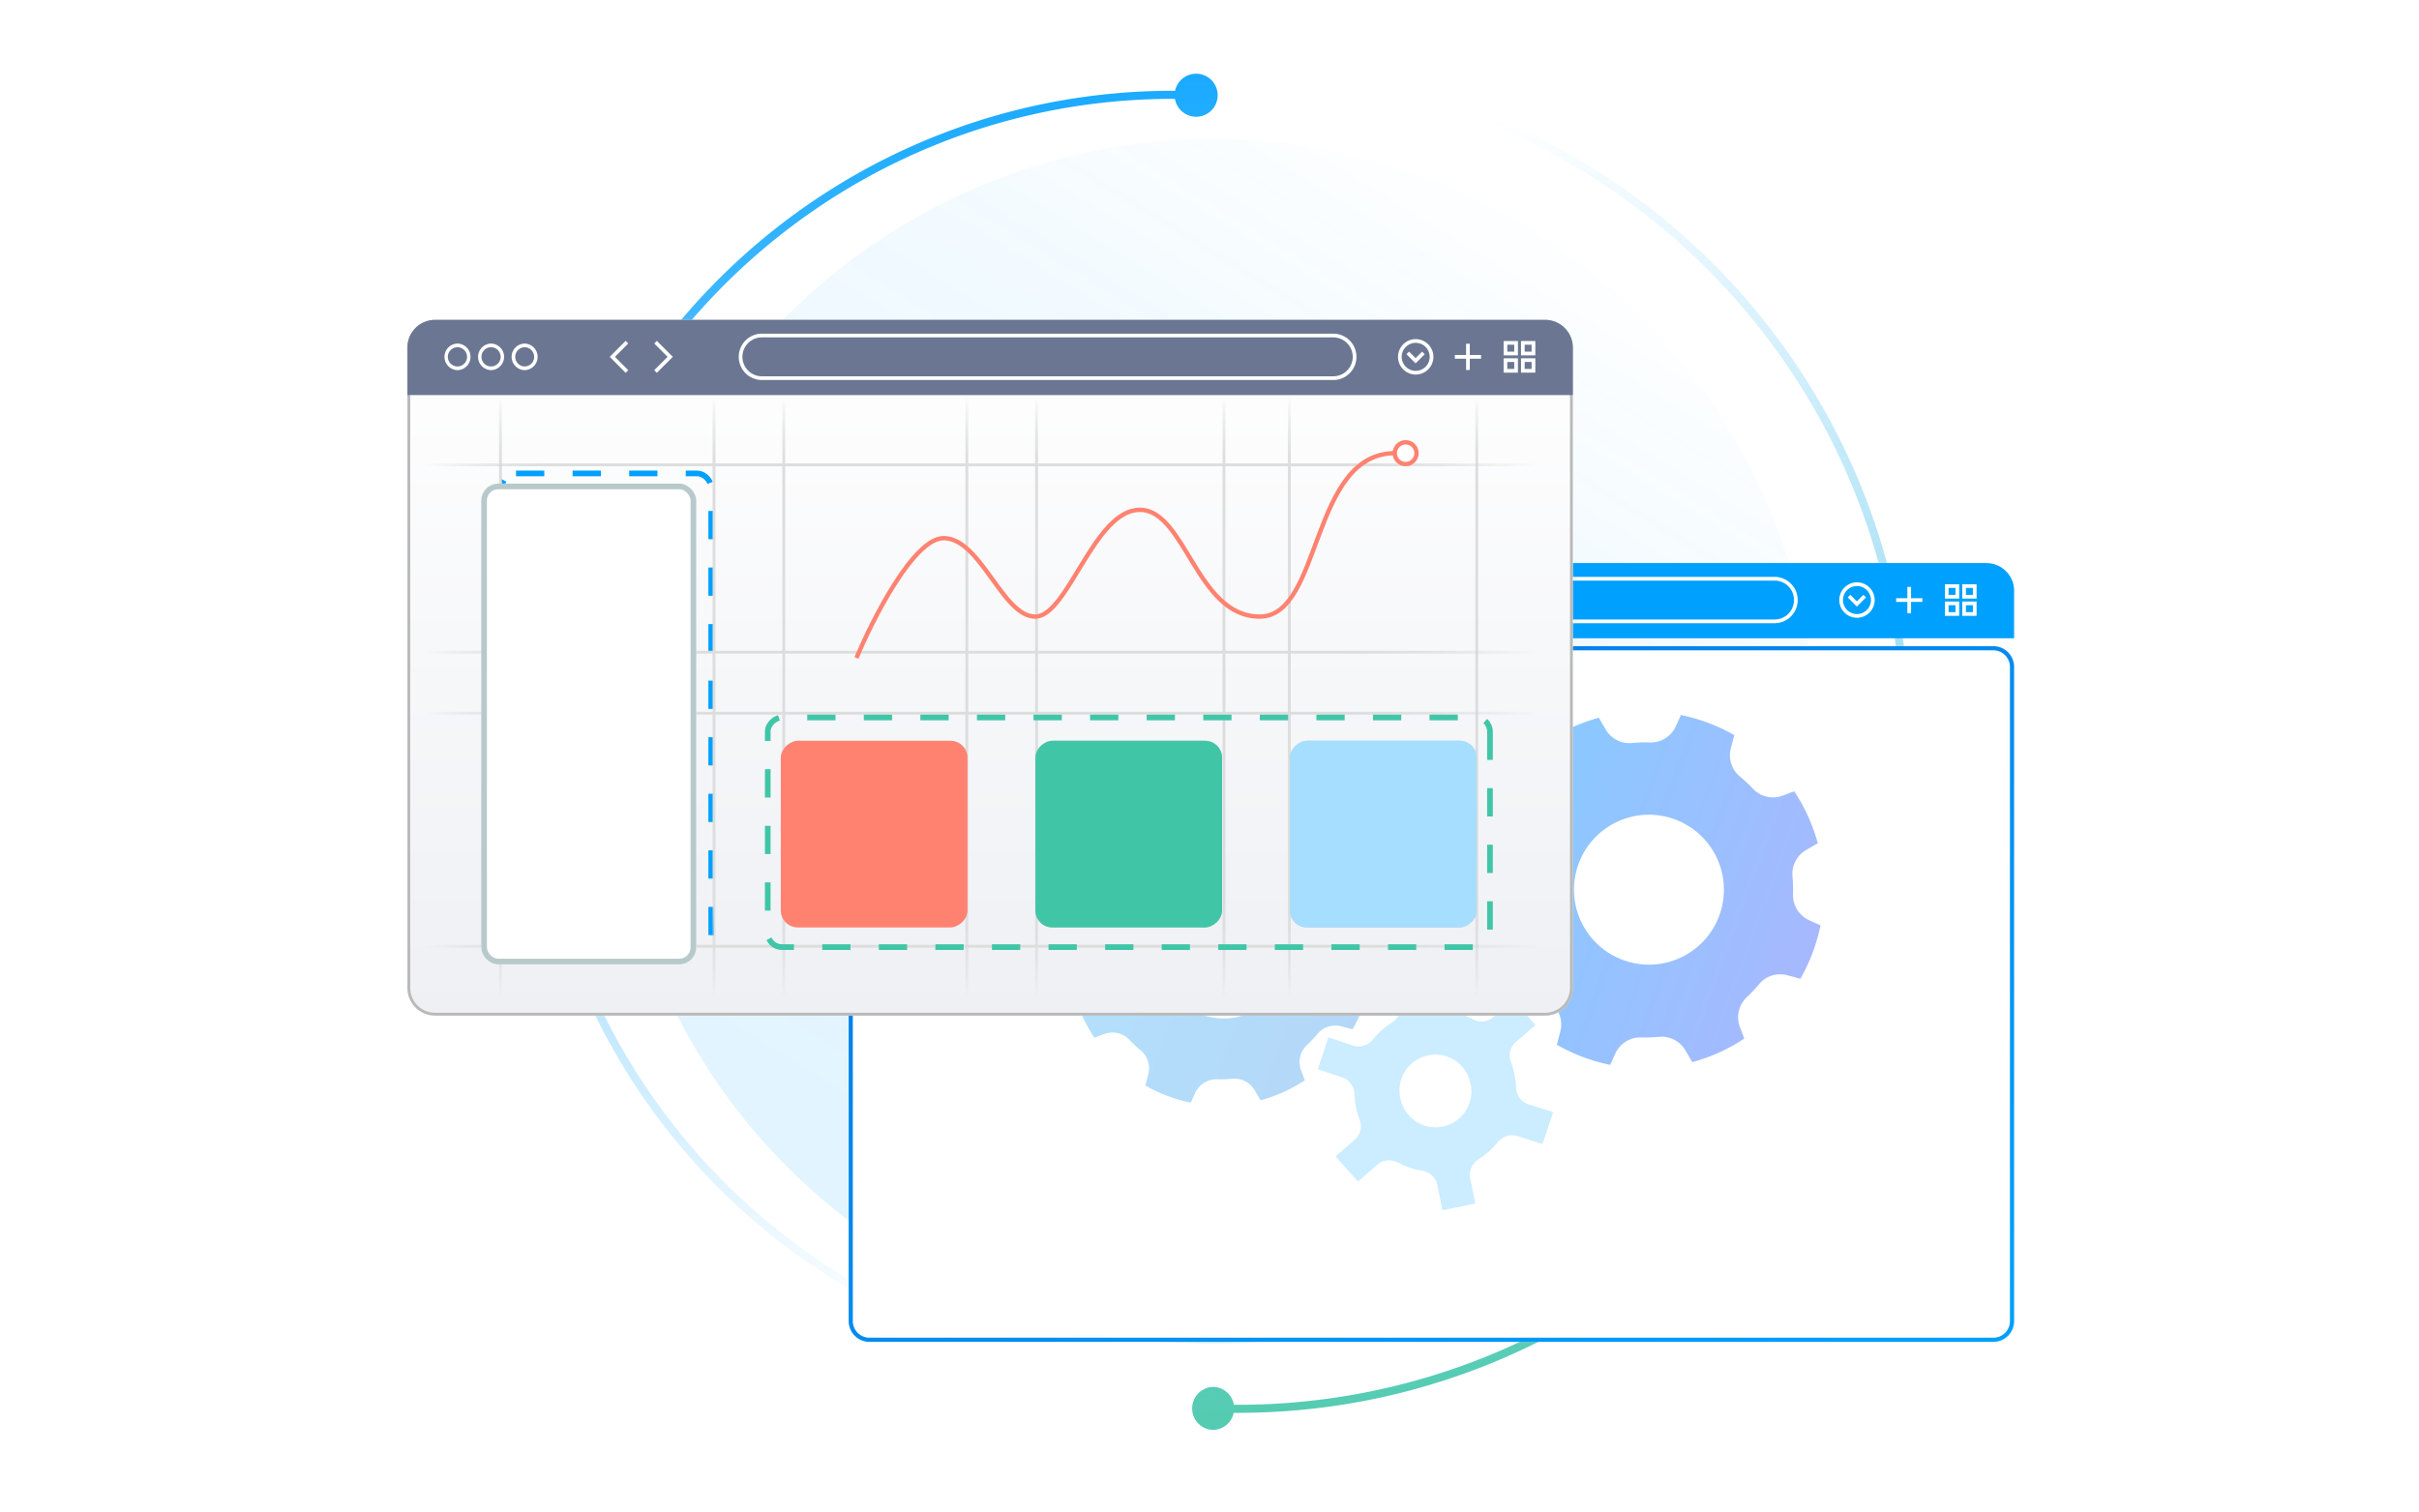 <svg xmlns="http://www.w3.org/2000/svg" width="555" height="347" fill="none" viewBox="0 0 555 347">
  <circle cx="138.236" cy="138.236" r="138.236" fill="url(#a)" opacity=".15" transform="matrix(0 1 1 0 140.201 31.874)"/>
  <path fill="url(#b)" d="M274.26 26.79a4.937 4.937 0 1 1 .352-9.87 4.937 4.937 0 0 1-.352 9.87Zm.143-4.01c-80.395-2.874-147.897 59.969-150.772 140.363l-1.85-.066c2.911-81.416 71.272-145.058 152.688-142.147l-.066 1.85ZM123.631 163.143c-2.874 80.395 59.969 147.898 140.363 150.772l-.066 1.85c-81.416-2.911-145.058-71.271-142.147-152.688l1.85.066Z" opacity=".9"/>
  <path fill="url(#c)" d="M278.519 318.275a4.939 4.939 0 0 1-.353 9.869 4.939 4.939 0 0 1 .353-9.869Zm-.144 4.009c84.241 3.012 154.973-62.837 157.984-147.077l1.851.066c-3.049 85.262-74.638 151.91-159.901 148.862l.066-1.851Zm157.984-147.077c3.012-84.24-62.837-154.972-147.077-157.984l.066-1.85c85.262 3.048 151.91 74.638 148.862 159.9l-1.851-.066Z" opacity=".9"/>
  <g filter="url(#d)">
    <g filter="url(#e)">
      <path fill="#fff" d="M194.716 133.99a4.766 4.766 0 0 1 4.767-4.766h257.854a4.766 4.766 0 0 1 4.766 4.766v150.121a4.766 4.766 0 0 1-4.766 4.766H199.483a4.766 4.766 0 0 1-4.767-4.766V133.99Z"/>
      <path stroke="url(#f)" stroke-miterlimit="10" stroke-width=".953" d="M199.483 129.7h257.854a4.29 4.29 0 0 1 4.29 4.29v150.121a4.29 4.29 0 0 1-4.29 4.289H199.483a4.29 4.29 0 0 1-4.29-4.289V133.99a4.29 4.29 0 0 1 4.29-4.29Z"/>
    </g>
    <path fill="#00A0FF" d="M194.716 135.572a6.349 6.349 0 0 1 6.349-6.348h254.689a6.348 6.348 0 0 1 6.349 6.348v10.902H194.716v-10.902Z"/>
  </g>
  <path fill="#fff" d="M206.199 140.754a3.05 3.05 0 0 1 0-6.099 3.05 3.05 0 0 1 0 6.099Zm0-5.254a2.205 2.205 0 0 0 0 4.41 2.2 2.2 0 0 0 2.201-2.205 2.2 2.2 0 0 0-2.201-2.205Zm7.703 5.254a3.05 3.05 0 0 1 0-6.099 3.05 3.05 0 0 1 0 6.099Zm0-5.254a2.199 2.199 0 0 0-2.193 2.205c0 1.22.984 2.205 2.193 2.205a2.205 2.205 0 0 0 0-4.41Zm7.696 5.254a3.05 3.05 0 0 1 0-6.099 3.05 3.05 0 0 1 0 6.099Zm0-5.254a2.205 2.205 0 0 0 0 4.41 2.193 2.193 0 0 0 2.193-2.205c0-1.22-.983-2.205-2.193-2.205Zm204.456 6.271a4.064 4.064 0 0 1-4.058-4.066 4.064 4.064 0 0 1 4.058-4.066 4.065 4.065 0 0 1 4.059 4.066 4.065 4.065 0 0 1-4.059 4.066Zm0-7.28a3.223 3.223 0 0 0-3.216 3.214 3.223 3.223 0 0 0 3.216 3.214 3.216 3.216 0 0 0 3.208-3.214 3.216 3.216 0 0 0-3.208-3.214Z"/>
  <path fill="#fff" d="m426.031 139.206-2.092-2.103.593-.594 1.499 1.493 1.491-1.493.601.594-2.092 2.103Zm-181.244 2.166-3.653-3.667 3.653-3.668.601.603-3.06 3.065 3.06 3.065-.601.602Zm7.165-.008-.601-.594 3.06-3.065-3.06-3.065.601-.603 3.661 3.668-3.661 3.659Zm155.198 1.658H276.047c-2.927 0-5.308-2.385-5.308-5.317 0-2.933 2.381-5.318 5.308-5.318H407.15c2.927 0 5.308 2.385 5.308 5.318 0 2.932-2.381 5.317-5.308 5.317Zm-131.103-9.782a4.464 4.464 0 0 0-4.457 4.465 4.465 4.465 0 0 0 4.457 4.465H407.15a4.465 4.465 0 0 0 4.457-4.465 4.464 4.464 0 0 0-4.457-4.465H276.047Zm162.418 1.454h-.851v6.021h.851v-6.021Z"/>
  <path fill="#fff" d="M441.048 137.283h-6.01v.852h6.01v-.852Zm8.461.085h-3.286v-3.292h3.286v3.292Zm-2.443-.852h1.592v-1.595h-1.592v1.595Zm2.443 4.817h-3.286v-3.292h3.286v3.292Zm-2.443-.852h1.592v-1.595h-1.592v1.595Zm6.431-3.113h-3.286v-3.292h3.286v3.292Zm-2.443-.852h1.593v-1.595h-1.593v1.595Zm2.443 4.817h-3.286v-3.292h3.286v3.292Zm-2.443-.852h1.593v-1.595h-1.593v1.595Z"/>
  <g opacity=".5">
    <path fill="url(#g)" fill-rule="evenodd" d="m338.038 214.942 2.676-1.559c2.115-1.22 3.354-3.574 3.128-6.005a33.847 33.847 0 0 1-.136-4.166c.089-2.546-1.397-4.887-3.733-5.941l-2.562-1.158a41.192 41.192 0 0 1 4.61-12.248l3.003.789c2.365.635 4.905-.136 6.455-2.021a34.925 34.925 0 0 1 2.853-3.036 6.315 6.315 0 0 0 1.564-6.845l-.99-2.631a40.632 40.632 0 0 1 5.019-2.853 41.303 41.303 0 0 1 6.907-2.554l1.559 2.677c1.22 2.115 3.574 3.355 6.005 3.13a33.83 33.83 0 0 1 4.165-.136c2.546.09 4.886-1.396 5.94-3.732l1.157-2.562a41.163 41.163 0 0 1 12.247 4.612l-.789 3.003c-.62 2.358.152 4.899 2.037 6.45 1.08.896 2.08 1.847 3.036 2.854a6.314 6.314 0 0 0 6.845 1.565l2.615-.983a40.474 40.474 0 0 1 2.853 5.021 41.11 41.11 0 0 1 2.555 6.908l-2.675 1.559c-2.115 1.22-3.354 3.574-3.129 6.005.131 1.383.177 2.772.137 4.166-.09 2.546 1.397 4.887 3.733 5.941l2.561 1.158a41.165 41.165 0 0 1-4.61 12.248l-3.002-.789c-2.365-.635-4.905.136-6.456 2.021a35.06 35.06 0 0 1-2.853 3.036 6.315 6.315 0 0 0-1.564 6.845l.991 2.631a40.51 40.51 0 0 1-5.02 2.852 41.188 41.188 0 0 1-6.907 2.555l-1.559-2.677c-1.22-2.115-3.574-3.355-6.004-3.13a33.847 33.847 0 0 1-4.166.136c-2.546-.09-4.886 1.396-5.939 3.732l-1.158 2.562a41.185 41.185 0 0 1-12.246-4.612l.788-3.003c.634-2.365-.137-4.906-2.022-6.457a34.936 34.936 0 0 1-3.036-2.854 6.314 6.314 0 0 0-6.845-1.565l-2.63.99a40.73 40.73 0 0 1-2.853-5.021 41.285 41.285 0 0 1-2.555-6.908Zm24.763-3.366c-4.09-8.574-.456-18.839 8.116-22.928 8.572-4.089 18.837-.453 22.927 8.121 4.089 8.574.456 18.84-8.117 22.929-8.572 4.089-18.836.453-22.926-8.122Z" clip-rule="evenodd"/>
    <path fill="url(#h)" fill-rule="evenodd" d="m246.481 227.994 2.277-1.326c1.799-1.038 2.853-3.041 2.661-5.11a28.898 28.898 0 0 1-.116-3.545c.077-2.166-1.188-4.158-3.176-5.055l-2.18-.986a35.016 35.016 0 0 1 3.923-10.421l2.555.671c2.012.54 4.174-.116 5.493-1.72a29.564 29.564 0 0 1 2.428-2.583 5.376 5.376 0 0 0 1.33-5.826l-.842-2.238a34.552 34.552 0 0 1 4.271-2.427 35.124 35.124 0 0 1 5.878-2.174l1.326 2.278c1.038 1.8 3.041 2.855 5.11 2.663a28.685 28.685 0 0 1 3.544-.115c2.166.076 4.158-1.189 5.054-3.176l.985-2.18a35.02 35.02 0 0 1 10.421 3.925l-.671 2.555c-.527 2.007.129 4.169 1.733 5.489.919.762 1.77 1.571 2.583 2.428a5.375 5.375 0 0 0 5.825 1.332l2.226-.837a34.657 34.657 0 0 1 2.428 4.273 35.156 35.156 0 0 1 2.174 5.878l-2.277 1.326c-1.8 1.039-2.854 3.042-2.662 5.11.111 1.177.15 2.359.116 3.545-.076 2.167 1.189 4.159 3.176 5.056l2.18.985a35.032 35.032 0 0 1-3.923 10.422l-2.555-.672c-2.012-.54-4.174.116-5.493 1.721a29.996 29.996 0 0 1-2.427 2.583 5.373 5.373 0 0 0-1.331 5.825l.842 2.238a34.357 34.357 0 0 1-4.271 2.428 35.021 35.021 0 0 1-5.877 2.173l-1.327-2.277c-1.038-1.8-3.041-2.855-5.109-2.664-1.177.112-2.359.15-3.545.116-2.166-.077-4.157 1.188-5.054 3.176l-.985 2.18a35.058 35.058 0 0 1-10.421-3.925l.671-2.555c.54-2.013-.117-4.175-1.721-5.495a29.852 29.852 0 0 1-2.583-2.428 5.374 5.374 0 0 0-5.825-1.332l-2.238.842a34.564 34.564 0 0 1-2.427-4.272 35.046 35.046 0 0 1-2.174-5.879Zm21.023-2.617c-3.48-7.296-.388-16.031 6.906-19.511 7.295-3.479 16.029-.385 19.509 6.911 3.48 7.296.388 16.031-6.906 19.51-7.294 3.48-16.029.386-19.509-6.91Z" clip-rule="evenodd" opacity=".6"/>
    <path fill="#00A0FF" fill-rule="evenodd" d="M311.924 256.902a17.274 17.274 0 0 1-.827-2.831l.02-.004-.008-.04a17.297 17.297 0 0 1-.344-2.93c-.083-1.744-1.132-3.293-2.774-3.84l-5.647-1.892 2.453-7.315 5.652 1.912c1.662.543 3.429-.047 4.537-1.405a18.516 18.516 0 0 1 4.367-3.888c1.484-.952 2.292-2.647 1.944-4.359l-1.184-5.82 7.55-1.536 1.184 5.82c.349 1.712 1.755 2.957 3.493 3.253 1.951.316 3.823.963 5.539 1.872 1.55.817 3.407.67 4.725-.479l4.565-3.948 5.116 5.775-4.564 3.948c-1.314 1.17-1.678 2.984-1.052 4.619.349.893.626 1.844.827 2.831.201.986.313 1.949.345 2.929.082 1.745 1.131 3.293 2.773 3.84l5.736 1.811-2.454 7.315-5.736-1.811c-1.662-.543-3.429.047-4.537 1.405a18.494 18.494 0 0 1-4.367 3.888c-1.484.952-2.292 2.647-1.944 4.359l1.184 5.82-7.55 1.537-1.184-5.821c-.348-1.711-1.755-2.956-3.493-3.253a18.007 18.007 0 0 1-5.539-1.872c-1.55-.817-3.407-.67-4.725.479l-4.452 3.884-5.117-5.775 4.436-3.86c1.314-1.169 1.679-2.984 1.052-4.618Zm9.361-4.904a8.22 8.22 0 1 1 16.108-3.277 8.22 8.22 0 1 1-16.108 3.277Z" clip-rule="evenodd" opacity=".4"/>
  </g>
  <g filter="url(#i)">
    <g filter="url(#j)">
      <path fill="url(#k)" d="M93.473 79.759a6.349 6.349 0 0 1 6.349-6.35H354.51a6.35 6.35 0 0 1 6.349 6.35v146.955a6.349 6.349 0 0 1-6.349 6.349H99.821a6.349 6.349 0 0 1-6.348-6.349V79.759Z"/>
      <path stroke="#B9B9B9" stroke-width=".649" d="M99.822 73.734H354.51a6.024 6.024 0 0 1 6.024 6.025v146.955a6.025 6.025 0 0 1-6.024 6.025H99.821a6.025 6.025 0 0 1-6.024-6.025V79.759a6.024 6.024 0 0 1 6.025-6.025Z"/>
    </g>
    <path fill="#6B7792" d="M93.473 79.759a6.349 6.349 0 0 1 6.349-6.35H354.51a6.35 6.35 0 0 1 6.349 6.35V90.66H93.473V79.759Z"/>
  </g>
  <path fill="#fff" d="M104.955 84.94a3.05 3.05 0 0 1 0-6.098 3.05 3.05 0 0 1 0 6.099Zm0-5.254a2.205 2.205 0 0 0 0 4.41 2.2 2.2 0 0 0 2.201-2.205 2.2 2.2 0 0 0-2.201-2.205Zm7.704 5.254a3.05 3.05 0 0 1 0-6.098 3.05 3.05 0 0 1 0 6.099Zm0-5.254c-1.21 0-2.193.985-2.193 2.205 0 1.22.983 2.205 2.193 2.205a2.205 2.205 0 0 0 0-4.41Zm7.695 5.254a3.05 3.05 0 0 1 0-6.098 3.05 3.05 0 0 1 0 6.099Zm0-5.254a2.206 2.206 0 0 0 0 4.41 2.194 2.194 0 0 0 2.194-2.205 2.2 2.2 0 0 0-2.194-2.205Zm204.457 6.271a4.065 4.065 0 0 1-4.059-4.066 4.065 4.065 0 0 1 4.059-4.066 4.064 4.064 0 0 1 4.058 4.066 4.064 4.064 0 0 1-4.058 4.066Zm0-7.28a3.223 3.223 0 0 0-3.216 3.214 3.223 3.223 0 0 0 3.216 3.214 3.216 3.216 0 0 0 3.208-3.214 3.216 3.216 0 0 0-3.208-3.214Z"/>
  <path fill="#fff" d="m324.787 83.392-2.091-2.103.593-.594 1.498 1.493 1.491-1.493.601.594-2.092 2.103Zm-181.244 2.166-3.652-3.667 3.652-3.667.601.602-3.059 3.065 3.059 3.065-.601.602Zm7.166-.008-.601-.594 3.059-3.065-3.059-3.065.601-.602 3.66 3.667-3.66 3.66Zm155.197 1.658H174.803c-2.927 0-5.307-2.385-5.307-5.317 0-2.932 2.38-5.317 5.307-5.317h131.103c2.927 0 5.308 2.385 5.308 5.317 0 2.932-2.381 5.317-5.308 5.317Zm-131.103-9.782a4.465 4.465 0 0 0 0 8.93h131.103a4.464 4.464 0 0 0 4.457-4.465 4.464 4.464 0 0 0-4.457-4.465H174.803Zm162.418 1.454h-.851v6.022h.851V78.88Z"/>
  <path fill="#fff" d="M339.805 81.469h-6.01v.852h6.01v-.852Zm8.46.086h-3.286v-3.292h3.286v3.292Zm-2.443-.853h1.592v-1.595h-1.592v1.595Zm2.443 4.818h-3.286v-3.293h3.286v3.292Zm-2.443-.853h1.592v-1.595h-1.592v1.595Zm6.432-3.112h-3.286v-3.292h3.286v3.292Zm-2.443-.853h1.592v-1.595h-1.592v1.595Zm2.443 4.818h-3.286v-3.293h3.286v3.292Zm-2.443-.853h1.592v-1.595h-1.592v1.595Z"/>
  <rect width="48.026" height="109.032" x="115.149" y="108.649" stroke="#00A0FF" stroke-dasharray="6.49 6.49" stroke-width="1.298" rx="3.245"/>
  <path stroke="url(#l)" stroke-width=".649" d="M114.824 91v138"/>
  <path stroke="url(#m)" stroke-width=".649" d="M163.824 91v138"/>
  <path stroke="url(#n)" stroke-width=".649" d="M179.824 91v138"/>
  <path stroke="url(#o)" stroke-width=".649" d="M221.824 91v138"/>
  <path stroke="url(#p)" stroke-width=".649" d="M237.824 91v138"/>
  <path stroke="url(#q)" stroke-width=".649" d="M280.824 91v138"/>
  <path stroke="url(#r)" stroke-width=".649" d="M295.824 91v138"/>
  <path stroke="url(#s)" stroke-width=".649" d="M338.824 91v138"/>
  <path stroke="url(#t)" stroke-width=".649" d="M97.5 149.676h255"/>
  <path stroke="url(#u)" stroke-width=".649" d="M97.5 163.676h255"/>
  <path stroke="url(#v)" stroke-width=".649" d="M0-.324h254.561" transform="matrix(1 0 0 1 97.938 217.487)"/>
  <path stroke="url(#w)" stroke-width=".649" d="m97.5 106.676 255-.001"/>
  <rect width="52.702" height="165.702" x="341.851" y="164.649" stroke="#40C6A7" stroke-dasharray="6.49 6.49" stroke-width="1.298" rx="3.245" transform="rotate(90 341.851 164.649)"/>
  <rect width="42.834" height="42.834" x="221.974" y="170" fill="#FF8270" rx="3.894" transform="rotate(90 221.974 170)"/>
  <rect width="42.834" height="42.834" x="280.384" y="170" fill="#CDCDCD" rx="3.894" transform="rotate(90 280.384 170)"/>
  <rect width="42.834" height="42.834" x="280.384" y="170" fill="#40C6A7" rx="3.894" transform="rotate(90 280.384 170)"/>
  <rect width="42.834" height="42.834" x="338.794" y="170" fill="#CDCDCD" rx="3.894" transform="rotate(90 338.794 170)"/>
  <rect width="42.834" height="42.834" x="338.794" y="170" fill="#A6DEFF" rx="3.894" transform="rotate(90 338.794 170)"/>
  <path stroke="#FF8270" d="M196.5 151c3.833-9.167 13.2-27.5 20-27.5 8.5 0 13.5 18 21 18s13.5-24.5 24-24.5 13 24.5 27.5 24.5 11.5-38 31.5-37.5"/>
  <circle cx="322.5" cy="104" r="2.5" fill="#fff" stroke="#FF8270"/>
  <g filter="url(#x)">
    <rect width="49.324" height="110.33" x="119.5" y="98" fill="#fff" rx="3.894"/>
    <rect width="48.026" height="109.032" x="120.149" y="98.649" stroke="#B7C9CB" stroke-width="1.298" rx="3.245"/>
  </g>
  <defs>
    <linearGradient id="a" x1="20.718" x2="344.698" y1="231.108" y2="32.148" gradientUnits="userSpaceOnUse">
      <stop stop-color="#00A0FF" stop-opacity="0"/>
      <stop offset=".229" stop-color="#00A0FF" stop-opacity=".37"/>
      <stop offset="1" stop-color="#00A0FF"/>
    </linearGradient>
    <linearGradient id="b" x1="273.869" x2="293.199" y1="16.618" y2="307.451" gradientUnits="userSpaceOnUse">
      <stop stop-color="#00A0FF"/>
      <stop offset=".97" stop-color="#00A0FF" stop-opacity="0"/>
    </linearGradient>
    <linearGradient id="c" x1="278.937" x2="258.687" y1="328.696" y2="24.038" gradientUnits="userSpaceOnUse">
      <stop stop-color="#40C6A7"/>
      <stop offset=".97" stop-color="#00A0FF" stop-opacity="0"/>
    </linearGradient>
    <linearGradient id="f" x1="462.103" x2="234.722" y1="288.877" y2="-99.713" gradientUnits="userSpaceOnUse">
      <stop stop-color="#00A0FF"/>
      <stop offset="1" stop-color="#0B59CE"/>
    </linearGradient>
    <linearGradient id="g" x1="322.967" x2="502.454" y1="184.898" y2="250.479" gradientUnits="userSpaceOnUse">
      <stop stop-color="#00A0FF"/>
      <stop offset="1" stop-color="#9747FF"/>
    </linearGradient>
    <linearGradient id="h" x1="233.656" x2="386.387" y1="202.429" y2="258.234" gradientUnits="userSpaceOnUse">
      <stop stop-color="#00A0FF"/>
      <stop offset="1" stop-color="#0B59CE"/>
    </linearGradient>
    <linearGradient id="k" x1="227.166" x2="227.166" y1="73.41" y2="233.063" gradientUnits="userSpaceOnUse">
      <stop stop-color="#fff"/>
      <stop offset="1" stop-color="#EEF0F4"/>
    </linearGradient>
    <linearGradient id="l" x1="114" x2="114" y1="91" y2="229" gradientUnits="userSpaceOnUse">
      <stop stop-color="#C2C6C8" stop-opacity="0"/>
      <stop offset=".125" stop-color="#DDD"/>
      <stop offset=".825" stop-color="#DDD"/>
      <stop offset="1" stop-color="#C2C6C8" stop-opacity="0"/>
    </linearGradient>
    <linearGradient id="m" x1="163" x2="163" y1="91" y2="229" gradientUnits="userSpaceOnUse">
      <stop stop-color="#C2C6C8" stop-opacity="0"/>
      <stop offset=".125" stop-color="#DDD"/>
      <stop offset=".825" stop-color="#DDD"/>
      <stop offset="1" stop-color="#C2C6C8" stop-opacity="0"/>
    </linearGradient>
    <linearGradient id="n" x1="179" x2="179" y1="91" y2="229" gradientUnits="userSpaceOnUse">
      <stop stop-color="#C2C6C8" stop-opacity="0"/>
      <stop offset=".125" stop-color="#DDD"/>
      <stop offset=".825" stop-color="#DDD"/>
      <stop offset="1" stop-color="#C2C6C8" stop-opacity="0"/>
    </linearGradient>
    <linearGradient id="o" x1="221" x2="221" y1="91" y2="229" gradientUnits="userSpaceOnUse">
      <stop stop-color="#C2C6C8" stop-opacity="0"/>
      <stop offset=".125" stop-color="#DDD"/>
      <stop offset=".825" stop-color="#DDD"/>
      <stop offset="1" stop-color="#C2C6C8" stop-opacity="0"/>
    </linearGradient>
    <linearGradient id="p" x1="237" x2="237" y1="91" y2="229" gradientUnits="userSpaceOnUse">
      <stop stop-color="#C2C6C8" stop-opacity="0"/>
      <stop offset=".125" stop-color="#DDD"/>
      <stop offset=".825" stop-color="#DDD"/>
      <stop offset="1" stop-color="#C2C6C8" stop-opacity="0"/>
    </linearGradient>
    <linearGradient id="q" x1="280" x2="280" y1="91" y2="229" gradientUnits="userSpaceOnUse">
      <stop stop-color="#C2C6C8" stop-opacity="0"/>
      <stop offset=".125" stop-color="#DDD"/>
      <stop offset=".825" stop-color="#DDD"/>
      <stop offset="1" stop-color="#C2C6C8" stop-opacity="0"/>
    </linearGradient>
    <linearGradient id="r" x1="295" x2="295" y1="91" y2="229" gradientUnits="userSpaceOnUse">
      <stop stop-color="#C2C6C8" stop-opacity="0"/>
      <stop offset=".125" stop-color="#DDD"/>
      <stop offset=".825" stop-color="#DDD"/>
      <stop offset="1" stop-color="#C2C6C8" stop-opacity="0"/>
    </linearGradient>
    <linearGradient id="s" x1="338" x2="338" y1="91" y2="229" gradientUnits="userSpaceOnUse">
      <stop stop-color="#C2C6C8" stop-opacity="0"/>
      <stop offset=".125" stop-color="#DDD"/>
      <stop offset=".825" stop-color="#DDD"/>
      <stop offset="1" stop-color="#C2C6C8" stop-opacity="0"/>
    </linearGradient>
    <linearGradient id="t" x1="97.5" x2="352.5" y1="150.5" y2="150.5" gradientUnits="userSpaceOnUse">
      <stop stop-color="#C2C6C8" stop-opacity="0"/>
      <stop offset=".125" stop-color="#DDD"/>
      <stop offset=".825" stop-color="#DDD"/>
      <stop offset="1" stop-color="#C2C6C8" stop-opacity="0"/>
    </linearGradient>
    <linearGradient id="u" x1="97.5" x2="352.5" y1="164.5" y2="164.5" gradientUnits="userSpaceOnUse">
      <stop stop-color="#C2C6C8" stop-opacity="0"/>
      <stop offset=".125" stop-color="#DDD"/>
      <stop offset=".825" stop-color="#DDD"/>
      <stop offset="1" stop-color="#C2C6C8" stop-opacity="0"/>
    </linearGradient>
    <linearGradient id="v" x1="0" x2="254.561" y1=".5" y2=".5" gradientUnits="userSpaceOnUse">
      <stop stop-color="#C2C6C8" stop-opacity="0"/>
      <stop offset=".125" stop-color="#DDD"/>
      <stop offset=".825" stop-color="#DDD"/>
      <stop offset="1" stop-color="#C2C6C8" stop-opacity="0"/>
    </linearGradient>
    <linearGradient id="w" x1="97.5" x2="352.5" y1="107.5" y2="107.5" gradientUnits="userSpaceOnUse">
      <stop stop-color="#C2C6C8" stop-opacity="0"/>
      <stop offset=".125" stop-color="#DDD"/>
      <stop offset=".825" stop-color="#DDD"/>
      <stop offset="1" stop-color="#C2C6C8" stop-opacity="0"/>
    </linearGradient>
    <filter id="d" width="293.473" height="185.74" x="181.673" y="116.18" color-interpolation-filters="sRGB" filterUnits="userSpaceOnUse">
      <feFlood flood-opacity="0" result="BackgroundImageFix"/>
      <feColorMatrix in="SourceAlpha" result="hardAlpha" values="0 0 0 0 0 0 0 0 0 0 0 0 0 0 0 0 0 0 127 0"/>
      <feOffset/>
      <feGaussianBlur stdDeviation="6.522"/>
      <feComposite in2="hardAlpha" operator="out"/>
      <feColorMatrix values="0 0 0 0 0.016 0 0 0 0 0.392 0 0 0 0 0.69 0 0 0 0.15 0"/>
      <feBlend in2="BackgroundImageFix" result="effect1_dropShadow_2100_2840"/>
      <feBlend in="SourceGraphic" in2="effect1_dropShadow_2100_2840" result="shape"/>
    </filter>
    <filter id="e" width="343.648" height="235.914" x="156.586" y="110.158" color-interpolation-filters="sRGB" filterUnits="userSpaceOnUse">
      <feFlood flood-opacity="0" result="BackgroundImageFix"/>
      <feColorMatrix in="SourceAlpha" result="hardAlpha" values="0 0 0 0 0 0 0 0 0 0 0 0 0 0 0 0 0 0 127 0"/>
      <feOffset dy="19.065"/>
      <feGaussianBlur stdDeviation="19.065"/>
      <feComposite in2="hardAlpha" operator="out"/>
      <feColorMatrix values="0 0 0 0 0.016 0 0 0 0 0.392 0 0 0 0 0.69 0 0 0 0.1 0"/>
      <feBlend in2="BackgroundImageFix" result="effect1_dropShadow_2100_2840"/>
      <feBlend in="SourceGraphic" in2="effect1_dropShadow_2100_2840" result="shape"/>
    </filter>
    <filter id="i" width="293.473" height="185.74" x="80.43" y="60.367" color-interpolation-filters="sRGB" filterUnits="userSpaceOnUse">
      <feFlood flood-opacity="0" result="BackgroundImageFix"/>
      <feColorMatrix in="SourceAlpha" result="hardAlpha" values="0 0 0 0 0 0 0 0 0 0 0 0 0 0 0 0 0 0 127 0"/>
      <feOffset/>
      <feGaussianBlur stdDeviation="6.522"/>
      <feComposite in2="hardAlpha" operator="out"/>
      <feColorMatrix values="0 0 0 0 0.016 0 0 0 0 0.392 0 0 0 0 0.69 0 0 0 0.15 0"/>
      <feBlend in2="BackgroundImageFix" result="effect1_dropShadow_2100_2840"/>
      <feBlend in="SourceGraphic" in2="effect1_dropShadow_2100_2840" result="shape"/>
    </filter>
    <filter id="j" width="304.653" height="196.92" x="74.84" y="54.777" color-interpolation-filters="sRGB" filterUnits="userSpaceOnUse">
      <feFlood flood-opacity="0" result="BackgroundImageFix"/>
      <feColorMatrix in="SourceAlpha" result="hardAlpha" values="0 0 0 0 0 0 0 0 0 0 0 0 0 0 0 0 0 0 127 0"/>
      <feOffset/>
      <feGaussianBlur stdDeviation=".32"/>
      <feComposite in2="hardAlpha" operator="out"/>
      <feColorMatrix values="0 0 0 0 0.392 0 0 0 0 0.455 0 0 0 0 0.545 0 0 0 0.022 0"/>
      <feBlend in2="BackgroundImageFix" result="effect1_dropShadow_2100_2840"/>
      <feColorMatrix in="SourceAlpha" result="hardAlpha" values="0 0 0 0 0 0 0 0 0 0 0 0 0 0 0 0 0 0 127 0"/>
      <feOffset/>
      <feGaussianBlur stdDeviation=".809"/>
      <feComposite in2="hardAlpha" operator="out"/>
      <feColorMatrix values="0 0 0 0 0.392 0 0 0 0 0.455 0 0 0 0 0.545 0 0 0 0.031 0"/>
      <feBlend in2="effect1_dropShadow_2100_2840" result="effect2_dropShadow_2100_2840"/>
      <feColorMatrix in="SourceAlpha" result="hardAlpha" values="0 0 0 0 0 0 0 0 0 0 0 0 0 0 0 0 0 0 127 0"/>
      <feOffset/>
      <feGaussianBlur stdDeviation="1.651"/>
      <feComposite in2="hardAlpha" operator="out"/>
      <feColorMatrix values="0 0 0 0 0.392 0 0 0 0 0.455 0 0 0 0 0.545 0 0 0 0.039 0"/>
      <feBlend in2="effect2_dropShadow_2100_2840" result="effect3_dropShadow_2100_2840"/>
      <feColorMatrix in="SourceAlpha" result="hardAlpha" values="0 0 0 0 0 0 0 0 0 0 0 0 0 0 0 0 0 0 127 0"/>
      <feOffset/>
      <feGaussianBlur stdDeviation="3.401"/>
      <feComposite in2="hardAlpha" operator="out"/>
      <feColorMatrix values="0 0 0 0 0.392 0 0 0 0 0.455 0 0 0 0 0.545 0 0 0 0.048 0"/>
      <feBlend in2="effect3_dropShadow_2100_2840" result="effect4_dropShadow_2100_2840"/>
      <feColorMatrix in="SourceAlpha" result="hardAlpha" values="0 0 0 0 0 0 0 0 0 0 0 0 0 0 0 0 0 0 127 0"/>
      <feOffset/>
      <feGaussianBlur stdDeviation="9.317"/>
      <feComposite in2="hardAlpha" operator="out"/>
      <feColorMatrix values="0 0 0 0 0.392 0 0 0 0 0.455 0 0 0 0 0.545 0 0 0 0.07 0"/>
      <feBlend in2="effect4_dropShadow_2100_2840" result="effect5_dropShadow_2100_2840"/>
      <feBlend in="SourceGraphic" in2="effect5_dropShadow_2100_2840" result="shape"/>
    </filter>
    <filter id="x" width="86.59" height="147.596" x="91.781" y="92.347" color-interpolation-filters="sRGB" filterUnits="userSpaceOnUse">
      <feFlood flood-opacity="0" result="BackgroundImageFix"/>
      <feColorMatrix in="SourceAlpha" result="hardAlpha" values="0 0 0 0 0 0 0 0 0 0 0 0 0 0 0 0 0 0 127 0"/>
      <feOffset dx="-9.086" dy="12.98"/>
      <feGaussianBlur stdDeviation="9.317"/>
      <feComposite in2="hardAlpha" operator="out"/>
      <feColorMatrix values="0 0 0 0 0.392 0 0 0 0 0.455 0 0 0 0 0.545 0 0 0 0.25 0"/>
      <feBlend in2="BackgroundImageFix" result="effect1_dropShadow_2100_2840"/>
      <feBlend in="SourceGraphic" in2="effect1_dropShadow_2100_2840" result="shape"/>
    </filter>
  </defs>
</svg>
